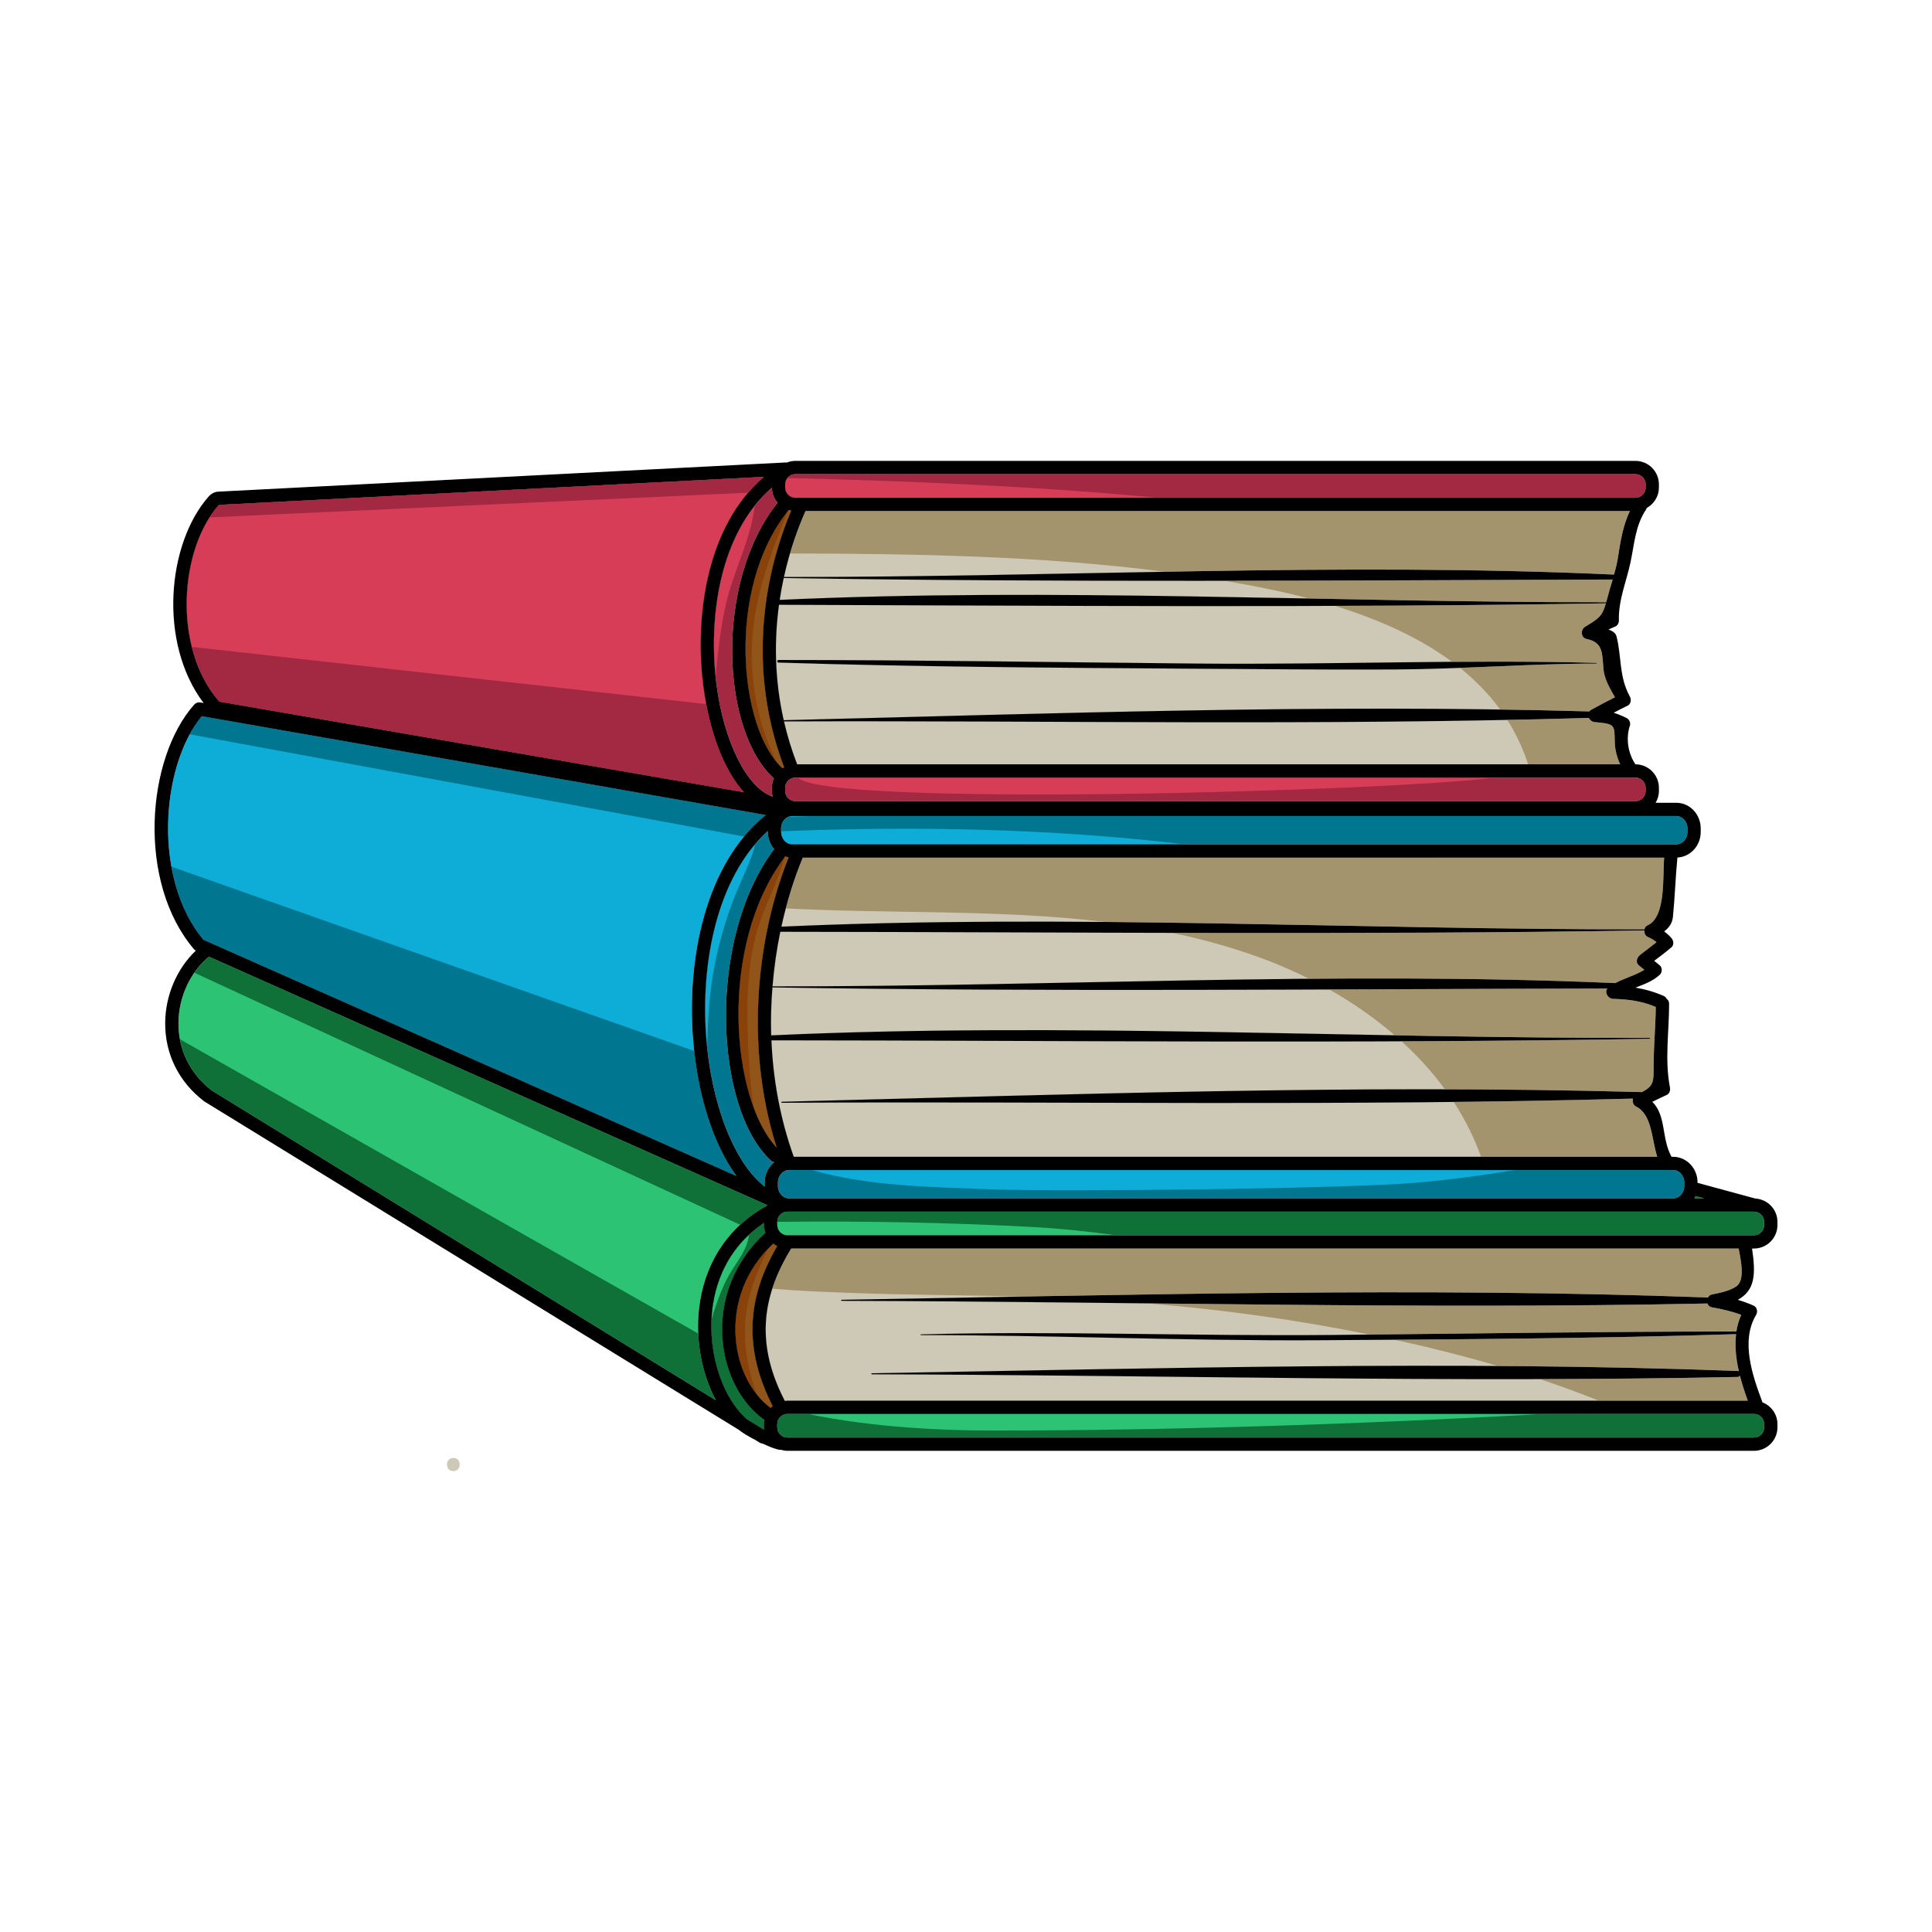 <?xml version="1.0" ?><svg id="Layer_1" style="enable-background:new 0 0 500 500;" version="1.1" viewBox="0 0 500 500" xml:space="preserve" xmlns="http://www.w3.org/2000/svg" xmlns:xlink="http://www.w3.org/1999/xlink"><g><path d="M181.2,336.61c1.816-10.932,7.947-19.577,17.412-24.694l-144.54-64.32   c-4.825,3.958-7.826,10.4-7.89,17.06c-0.067,6.975,2.994,13.204,8.624,17.548l130.41,80.125   C181.327,355.064,179.712,345.562,181.2,336.61z" style="fill:#2CC474;"/><path d="M182.709,267.702c1.237,17.885,7.314,33.287,15.199,39.371c-0.002-0.046-0.013-0.089-0.013-0.135   v-0.922c0-2.135,0.98-4.018,2.475-5.233c-0.29-0.062-0.57-0.171-0.803-0.383c-14.642-13.347-16.737-57.272,0.732-80.574   c0.02-0.027,0.05-0.039,0.071-0.064c-1.019-1.179-1.655-2.729-1.655-4.443v-0.268C185.216,227.398,181.465,249.701,182.709,267.702   z" style="fill:#007691;"/><path d="M453.921,365.927H203.798c-1.459,0-2.647,1.188-2.647,2.647v0.818c0,1.459,1.188,2.647,2.647,2.647   h250.124c1.459,0,2.647-1.188,2.647-2.647v-0.818C456.569,367.115,455.381,365.927,453.921,365.927z" style="fill:#0F7038;"/><path d="M197.719,369.392v-0.818c0-0.38,0.045-0.749,0.112-1.11c-5.935-4.133-10.036-11.819-10.812-20.429   c-0.957-10.616,3.079-20.776,11.07-27.979c-0.225-0.634-0.37-1.306-0.37-2.017v-0.574c-7.074,4.714-11.668,11.879-13.134,20.707   c-1.87,11.259,1.759,23.874,8.637,30.075l4.058,2.493c0.166,0.085,0.333,0.166,0.499,0.248   C197.759,369.79,197.719,369.597,197.719,369.392z" style="fill:#0F7038;"/><path d="M197.719,369.392v-0.818c0-0.38,0.045-0.749,0.112-1.11c-5.935-4.133-10.036-11.819-10.812-20.429   c-0.957-10.616,3.079-20.776,11.07-27.979c-0.225-0.634-0.37-1.306-0.37-2.017v-0.574c-7.074,4.714-11.668,11.879-13.134,20.707   c-1.87,11.259,1.759,23.874,8.637,30.075l4.058,2.493c0.166,0.085,0.333,0.166,0.499,0.248   C197.759,369.79,197.719,369.597,197.719,369.392z" style="fill:#0F7038;"/><path d="M207.767,221.954c-2.18,5.198-4.098,11.246-5.543,17.862c74.396-3.337,148.933,0.815,223.356,0.694   c0.095-0.44,0.355-0.83,0.799-1.025c4.82-2.109,3.891-12.585,4.304-17.531H207.767z" style="fill:#A3946D;"/><path d="M203.044,221.883c-17.263,23.031-13.811,62.627-2.049,75.09c-8.78-27.747-4.432-56.354,3.118-75.115   c-0.327-0.05-0.64-0.129-0.947-0.23C203.122,221.712,203.102,221.804,203.044,221.883z" style="fill:#91551A;"/><path d="M201.147,322.483c-0.365-0.178-0.704-0.39-1.024-0.634c-7.005,6.457-10.536,15.47-9.686,24.878   c0.67,7.435,4.085,14.005,9.006,17.622c0.159-0.164,0.339-0.303,0.516-0.449C192.585,349.429,193.084,336.221,201.147,322.483z" style="fill:#91551A;"/><path d="M453.923,313.576c-0.002,0-0.005-0.001-0.007-0.001h-20.902H204.201h-0.404   c-1.459,0-2.647,1.187-2.647,2.646v0.819c0,1.459,1.188,2.647,2.647,2.647h250.124c1.459,0,2.647-1.187,2.647-2.647v-0.819   c0-1.458-1.186-2.644-2.644-2.646C453.925,313.575,453.925,313.576,453.923,313.576z" style="fill:#0F7038;"/><path d="M209.035,365.927c5.873,1.236,21.927,4.242,46.916,4.289c70.693,0.132,143.325-4.289,143.325-4.289   H209.035z" style="fill:#2CC474;"/><path d="M184.613,339.872c1.141-3.438,2.357-6.957,4.189-10.105c1.975-3.396,4.564-6.266,5.047-10.197   c-4.869,4.535-8.088,10.521-9.264,17.603c-0.235,1.411-0.382,2.842-0.447,4.279C184.293,340.925,184.44,340.393,184.613,339.872z" style="fill:#2CC474;"/><path d="M266.736,317.517c-21.907-1.148-43.674-1.556-65.586-1.301c0,0.003,0,0.004,0,0.006v0.819   c0,1.459,1.188,2.647,2.647,2.647h85.138C281.568,318.696,274.176,317.907,266.736,317.517z" style="fill:#2CC474;"/><path d="M412.704,186.877c-0.692-0.062-1.235-0.517-1.513-1.076c-69.423,2.027-138.858,0.647-208.29,0.903   c0.834,3.627,1.952,7.336,3.4,11.102h213.011c-0.853-1.783-1.35-3.761-1.406-5.736C417.78,187.584,418.161,187.367,412.704,186.877   z" style="fill:#A3946D;"/><path d="M204.766,323.118c-8.088,13.167-8.882,25.463-1.647,39.446c0.226-0.026,0.447-0.069,0.679-0.069   h248.529c-0.751-2.064-1.476-4.25-2.046-6.492c-0.119,0.196-0.32,0.344-0.625,0.351c-74.683,1.54-149.347-0.496-224.024-0.688   c-0.173-0.001-0.173-0.266,0-0.268c74.626-1.237,149.41-3.347,224.024-0.599c0.144,0.005,0.261,0.047,0.365,0.104   c-0.732-3.203-1.096-6.481-0.724-9.626c-35.956,1.121-71.945,1.357-107.915,1.572c-34.385,0.204-68.698-1.33-103.052-1.325   c-0.121,0-0.121-0.184,0-0.188c35.414-0.948,70.995,0.493,106.445,0.15c34.866-0.337,69.735-0.894,104.6-0.896   c0.23-1.48,0.643-2.922,1.258-4.31c-2.458-0.922-5.037-1.501-7.62-1.954c-0.586-0.103-0.948-0.509-1.118-0.997   c-0.02,0.002-0.035,0.013-0.057,0.013c-74.683,1.54-149.347-0.496-224.024-0.688c-0.173-0.001-0.173-0.266,0-0.268   c74.624-1.237,149.41-3.347,224.024-0.599c0.062,0.002,0.109,0.025,0.164,0.038c0.199-0.393,0.525-0.711,1.01-0.808   c2.044-0.41,4.675-0.921,6.377-2.128c2.428-1.721,0.982-7.313,0.605-9.668c-0.007-0.038,0.008-0.067,0.004-0.104H204.766z" style="fill:#A3946D;"/><path d="M205.842,201.237c-1.459,0-2.647,1.187-2.647,2.646v0.818c0,1.459,1.188,2.646,2.647,2.646h217.406   c1.459,0,2.646-1.187,2.646-2.646v-0.818c0-1.459-1.186-2.646-2.646-2.646H205.842z" style="fill:#A32842;"/><path d="M206.455,201.237c7.381,7.784,154.904,3.475,180.315,0H206.455z" style="fill:#D83D57;"/><path d="M417.43,258.497c-1.235-0.035-2.274-1.651-1.444-2.673c-72.032,0.142-144.052,0.893-216.081-0.284   c-0.318,4.04-0.452,8.183-0.324,12.411c75.72-3.485,151.587,0.875,227.332,0.644c0.156-0.001,0.156,0.239,0,0.241   c-75.757,1.3-151.505,0.444-227.265,0.396c0.416,9.871,2.175,20.096,5.781,30.145h223.475c-1.503-4.572-1.295-10.958-5.524-13.032   c-0.715-0.351-0.977-1.282-0.757-2.032c-73.419,2.007-146.849,0.665-220.278,1.087c-0.173,0.001-0.173-0.264,0-0.268   c74.135-1.846,148.422-4.55,222.58-2.497c3.247-1.702,3.011-2.79,3.036-7.081c0.029-5.001,0.503-9.972,0.551-14.97   C424.883,259.052,421.348,258.609,417.43,258.497z" style="fill:#A3946D;"/><path d="M201.938,241.151c-0.923,4.483-1.612,9.213-2.009,14.119c72.672,0.097,145.456-4.011,218.106-0.841   c2.441-1.298,5.204-1.996,7.526-3.437c-0.479-0.392-0.958-0.784-1.438-1.176c-0.943-0.771-0.446-2.091,0.347-2.694   c1.431-1.078,2.84-2.181,4.251-3.285c-0.711-0.565-1.484-1.037-2.342-1.388c-0.578-0.302-0.865-0.999-0.824-1.657   C351.013,242.019,276.479,241.206,201.938,241.151z" style="fill:#A3946D;"/><path d="M204.206,302.81c-0.002,0-0.003,0.001-0.005,0.001c-0.002,0-0.002-0.001-0.004-0.001   c-1.583,0.003-2.872,1.439-2.872,3.205v0.922c0,1.3,0.7,2.418,1.701,2.92l0.013,0.006c0.013,0.006,0.022,0.018,0.035,0.024   c0.347,0.165,0.727,0.257,1.126,0.257h228.813c1.587,0,2.877-1.438,2.877-3.206v-0.922c0-1.768-1.29-3.205-2.877-3.205H204.206z" style="fill:#007691;"/><path d="M438.815,309.539c-0.086,0.213-0.204,0.405-0.312,0.605h2.542L438.815,309.539z" style="fill:#0F7038;"/><path d="M202.145,214.394v0.924c0,1.767,1.288,3.204,2.873,3.204h228.813c1.587,0,2.877-1.438,2.877-3.204   v-0.924c0-1.767-1.29-3.204-2.877-3.204H205.019C203.434,211.19,202.145,212.627,202.145,214.394z" style="fill:#007691;"/><path d="M185.07,249.159c1.255-6.125,3.031-12.012,5.328-17.829c0.303-0.769,4.968-10.91,4.976-12.744   c-10.758,12.76-13.799,32.711-12.665,49.115c0.084,1.207,0.193,2.401,0.32,3.583C183.155,263.854,183.584,256.412,185.07,249.159z" style="fill:#0EADD8;"/><path d="M392.091,302.81H210.124c14.683,4.234,30.841,4.368,45.912,4.963   c18.367,0.726,91.748-0.129,109.997-1.648C374.778,305.397,383.451,304.21,392.091,302.81z" style="fill:#0EADD8;"/><path d="M202.145,215.14v0.178c0,1.767,1.288,3.204,2.873,3.204h101.752   C271.991,214.4,236.619,213.746,202.145,215.14z" style="fill:#0EADD8;"/><path d="M209.819,211.19h-4.8c-0.353,0-0.687,0.081-0.999,0.211   C205.952,211.327,207.882,211.25,209.819,211.19z" style="fill:#0EADD8;"/><path d="M410.2,162.23c3.656-2.21,4.458-2.78,5.404-6.087c-71.335,1.163-142.66,0.619-213.996,0.377   c-1.191,8.728-1.252,18.921,1.223,29.869c69.442-1.703,139.019-4.248,208.48-2.269c0.132-0.166,0.3-0.318,0.526-0.441   c2.036-1.105,4.055-2.198,6.117-3.231c-1.295-2.229-2.724-4.691-2.962-7.156c-0.384-3.979,0.052-7.057-4.382-7.926   C409.095,165.069,409.007,162.952,410.2,162.23z M413.163,171.55c0.121,0.003,0.121,0.188,0,0.188   c-17.434-0.002-34.827,1.438-52.258,1.518c-18.062,0.084-36.127-0.1-54.188-0.215c-35.079-0.225-70.175-0.464-105.239-1.569   c-0.43-0.013-0.434-0.67,0-0.67c36.211-0.006,72.422,0.596,108.632,0.93C344.432,172.049,378.877,170.633,413.163,171.55z" style="fill:#A3946D;"/><path d="M202.499,198.817c0.134-0.09,0.285-0.154,0.426-0.232c-11.015-29.153-3.034-55.009,1.846-66.44   c-0.233-0.042-0.452-0.111-0.675-0.178c-0.038,0.062-0.052,0.132-0.099,0.191C187.768,152.358,191.293,188.56,202.499,198.817z" style="fill:#91551A;"/><path d="M203.044,221.883c-17.263,23.031-13.811,62.627-2.049,75.09c-8.78-27.747-4.432-56.354,3.118-75.115   c-0.327-0.05-0.64-0.129-0.947-0.23C203.122,221.712,203.102,221.804,203.044,221.883z" style="fill:#91551A;"/><path d="M201.147,322.483c-0.365-0.178-0.704-0.39-1.024-0.634c-7.005,6.457-10.536,15.47-9.686,24.878   c0.67,7.435,4.085,14.005,9.006,17.622c0.159-0.164,0.339-0.303,0.516-0.449C192.585,349.429,193.084,336.221,201.147,322.483z" style="fill:#91551A;"/><path d="M202.499,198.817c0.134-0.09,0.285-0.154,0.426-0.232c-11.015-29.153-3.034-55.009,1.846-66.44   c-0.233-0.042-0.452-0.111-0.675-0.178c-0.038,0.062-0.052,0.132-0.099,0.191C187.768,152.358,191.293,188.56,202.499,198.817z" style="fill:#91551A;"/><path d="M193.468,265.332c-0.169-8.053,0.238-16.233,2.367-24.048c1.717-6.303,5.538-12.948,7.225-19.436   c-0.007,0.011-0.008,0.023-0.017,0.034c-13.796,18.406-14.354,47.381-8.021,64.641   C194.026,279.386,193.612,272.175,193.468,265.332z" style="fill:#89430A;"/><path d="M192.828,343.117c0.377-7.806,2.92-13.579,5.849-19.838c-6.037,6.324-9.029,14.714-8.24,23.448   c0.488,5.412,2.443,10.349,5.36,14.039C193.79,355.064,192.54,349.106,192.828,343.117z" style="fill:#89430A;"/><path d="M194.574,170.583c-0.312-13.6,4.281-25.773,9.272-38.227c-15.279,19.266-12.806,52.798-2.897,64.796   C196.888,188.957,194.78,179.591,194.574,170.583z" style="fill:#89430A;"/><path d="M202.826,149.585c-0.39,1.802-0.741,3.695-1.039,5.662c71.246-3.266,142.621,0.673,213.892,0.619   c0.077-0.276,0.151-0.529,0.231-0.844c0.431-1.687,0.958-3.361,1.454-5.043C345.846,150.221,274.341,150.768,202.826,149.585z" style="fill:#A3946D;"/><path d="M192.518,205.018c-5.09-5.59-8.961-15.467-10.514-27.597c-2.257-17.616,0.751-41.266,15.683-54.004   l-141.024,7.252c-10.16,11.342-12.109,37.005,0.094,50.904L192.518,205.018z" style="fill:#A32842;"/><path d="M192.518,205.018c-5.09-5.59-8.961-15.467-10.514-27.597c-2.257-17.616,0.751-41.266,15.683-54.004   l-141.024,7.252c-10.16,11.342-12.109,37.005,0.094,50.904L192.518,205.018z" style="fill:#D83D57;"/><path d="M203.194,125.357v0.818c0,1.459,1.188,2.647,2.647,2.647h217.406c1.459,0,2.646-1.188,2.646-2.647   v-0.818c0-1.459-1.186-2.647-2.646-2.647H205.842C204.382,122.709,203.194,123.897,203.194,125.357z" style="fill:#A32842;"/><path d="M203.789,123.705c-0.367,0.455-0.595,1.024-0.595,1.651v0.818c0,1.459,1.188,2.647,2.647,2.647   h93.644C267.717,125.802,235.726,124.51,203.789,123.705z" style="fill:#D83D57;"/><path d="M185.407,176.985c1.925,15.027,7.883,26.914,14.557,29.19c-0.119-0.474-0.201-0.962-0.201-1.473   v-0.818c0-0.87,0.191-1.694,0.521-2.443c-13.627-12.245-15.477-50.742,0.963-71.332c-0.903-1.052-1.468-2.398-1.479-3.887   C186.027,138.105,183.274,160.335,185.407,176.985z" style="fill:#A32842;"/><path d="M187.833,156.511c1.905-8.525,6.503-16.949,7.518-25.65c-9.544,11.996-11.663,30.084-10.115,44.524   C185.699,169.039,186.449,162.707,187.833,156.511z" style="fill:#D83D57;"/><path d="M208.47,132.253c-1.697,3.788-3.958,9.674-5.586,17.07c71.583,0.089,143.275-3.904,214.832-0.618   c0.386-1.38,0.741-2.765,0.967-4.173c0.684-4.247,1.268-8.468,3.15-12.28H208.47z" style="fill:#A3946D;"/><path d="M203.364,235.09c-0.406,1.54-0.788,3.115-1.139,4.726c27.885-1.251,55.79-1.449,83.7-1.215   C258.687,235.305,230.73,236.527,203.364,235.09z" style="fill:#CEC8B7;"/><path d="M398.472,356.898c-57.616,0.146-115.225-1.083-172.841-1.231c-0.173-0.001-0.173-0.266,0-0.268   c53.977-0.895,108.039-2.237,162.057-1.876c-8.46-2.485-16.872-4.602-25.015-6.417c-0.613-0.137-1.23-0.251-1.843-0.385   c-6.483,0.045-12.965,0.091-19.448,0.129c-34.385,0.204-68.698-1.33-103.052-1.325c-0.121,0-0.121-0.184,0-0.188   c35.414-0.948,70.995,0.493,106.445,0.15c3.217-0.031,6.434-0.07,9.651-0.104c-18.965-3.849-38.207-6.478-57.519-8.074   c-26.364-0.288-52.727-0.586-79.093-0.654c-0.173-0.001-0.173-0.266,0-0.268c15.519-0.257,31.046-0.551,46.576-0.833   c-15.079-0.404-30.169-0.388-45.241-0.988c-6.392-0.255-12.853-0.483-19.267-1.053c-3.041,9.449-2.071,18.797,3.235,29.051   c0.226-0.026,0.447-0.069,0.679-0.069h209.968C408.716,360.463,403.602,358.608,398.472,356.898z" style="fill:#CEC8B7;"/><path d="M360.967,267.938c-5.179-4.479-10.901-8.445-16.956-11.865   c-48.035,0.178-96.069,0.252-144.106-0.533c-0.318,4.04-0.452,8.183-0.324,12.411C253.336,265.478,307.161,266.954,360.967,267.938   z" style="fill:#CEC8B7;"/><path d="M376.208,285.161c-57.951,0.649-115.907-0.093-173.863,0.241c-0.173,0.001-0.173-0.264,0-0.268   c57.155-1.422,114.401-3.347,171.609-3.217c-3.277-4.484-7.069-8.634-11.253-12.438c-54.35,0.229-108.699-0.21-163.053-0.245   c0.416,9.871,2.175,20.096,5.781,30.145H383.29C381.499,294.352,379.106,289.605,376.208,285.161z" style="fill:#CEC8B7;"/><path d="M328.828,248.872c-8.363-3.266-16.871-5.661-25.481-7.445c-33.802-0.076-67.605-0.251-101.409-0.276   c-0.923,4.483-1.612,9.213-2.009,14.119c46.269,0.062,92.582-1.575,138.878-1.959C335.543,251.679,332.209,250.192,328.828,248.872   z" style="fill:#CEC8B7;"/><path d="M377.829,172.84c-5.64,0.216-11.28,0.39-16.924,0.416c-18.062,0.084-36.127-0.1-54.188-0.215   c-35.079-0.225-70.175-0.464-105.239-1.569c-0.43-0.013-0.434-0.67,0-0.67c36.211-0.006,72.422,0.596,108.632,0.93   c21.87,0.202,43.789-0.296,65.687-0.449c-8.785-6.495-19.387-11.109-30.35-14.487c-47.945,0.174-95.89-0.113-143.839-0.276   c-1.191,8.728-1.252,18.921,1.223,29.869c61.759-1.515,123.628-3.687,185.425-2.759   C385.292,179.577,381.774,175.996,377.829,172.84z" style="fill:#CEC8B7;"/><path d="M390.071,186.296c-62.384,1.247-124.779,0.177-187.17,0.408c0.834,3.627,1.952,7.336,3.4,11.102   h189.169C394.122,193.614,392.297,189.788,390.071,186.296z" style="fill:#CEC8B7;"/><path d="M328.474,152.478c-3.835-0.798-7.701-1.506-11.578-2.173c-38.023,0.044-76.045-0.091-114.071-0.72   c-0.39,1.802-0.741,3.695-1.039,5.662c45.628-2.092,91.309-1.229,136.983-0.351C335.328,153.991,331.884,153.188,328.474,152.478z" style="fill:#CEC8B7;"/><path d="M204.454,143.233c-0.556,1.897-1.092,3.919-1.57,6.09c32.813,0.041,65.648-0.773,98.485-1.354   C269.349,143.812,236.379,143.308,204.454,143.233z" style="fill:#CEC8B7;"/><path d="M190.611,304.354c-6.042-8.213-10.286-21.382-11.325-36.416   c-1.356-19.604,3.024-44.189,18.891-57.014L52.219,185.347c-10.696,13.014-12.667,42.169,0.389,57.839L190.611,304.354z" style="fill:#0EADD8;"/><g><path d="M192.566,216.495c1.689-2.029,3.549-3.903,5.611-5.571L52.219,185.347    c-1.138,1.384-2.153,2.983-3.086,4.697L192.566,216.495z" style="fill:#007691;"/><path d="M44.393,224.308c1.262,7.05,3.904,13.703,8.215,18.878l138.004,61.168    c-5.491-7.465-9.488-19.03-10.953-32.362L44.393,224.308z" style="fill:#007691;"/></g><path d="M310.11,171.732c-36.21-0.333-72.421-0.936-108.632-0.93c-0.434,0-0.43,0.657,0,0.67   c35.064,1.105,70.16,1.345,105.239,1.569c18.06,0.115,36.126,0.298,54.188,0.215c17.43-0.081,34.824-1.521,52.258-1.518   c0.121,0,0.121-0.184,0-0.188C378.877,170.633,344.432,172.049,310.11,171.732z"/><path d="M50.674,246.029c-4.872,4.629-7.856,11.512-7.923,18.594c-0.079,8.109,3.487,15.339,10.036,20.359   c0.047,0.035,0.095,0.069,0.146,0.1l138.245,84.939c0.868,0.725,2.545,1.734,4.348,2.671l1.059,0.651   c0.238,0.147,0.499,0.228,0.759,0.249c1.996,0.935,3.865,1.64,4.7,1.64c0.017,0,0.032-0.001,0.047-0.001   c0.022-0.001,0.042-0.013,0.064-0.015c0.526,0.149,1.071,0.255,1.644,0.255h250.124c3.351,0,6.079-2.727,6.079-6.079v-0.818   c0-2.594-1.642-4.797-3.934-5.668c-0.018-0.083-0.003-0.154-0.037-0.241c-2.532-6.784-5.596-15.68-1.535-22.4   c0.446-0.738,0.23-1.966-0.615-2.347c-1.35-0.611-2.733-1.098-4.132-1.524c4.42-2.44,4.701-6.503,3.678-13.275h0.496   c3.351,0,6.079-2.727,6.079-6.078v-0.819c0-3.225-2.535-5.847-5.712-6.041l-14.966-4.061v-0.105c0-3.659-2.83-6.637-6.308-6.637   h-0.429c-2.679-4.899-1.297-10.569-4.971-14.228c1.252-0.611,2.498-1.225,3.77-1.803c0.729-0.331,0.921-1.236,0.787-1.937   c-1.381-7.247-0.209-14.341-0.211-21.63c0-0.613-0.275-1.04-0.657-1.313c-0.134-0.283-0.347-0.542-0.737-0.714   c-2.448-1.077-4.845-1.745-7.317-2.155c2.202-0.856,4.425-1.62,6.3-3.331c0.642-0.585,0.702-1.852,0-2.426   c-0.483-0.395-0.965-0.789-1.448-1.185c1.506-1.124,3.003-2.248,4.447-3.478c0.744-0.633,0.58-1.769,0-2.426   c-0.612-0.694-1.223-1.233-1.875-1.714c1.205-0.882,2.105-2.044,2.275-3.754c0.513-5.092,0.655-10.237,1.166-15.361   c3.344-0.159,6.025-3.049,6.025-6.606v-0.924c0-3.659-2.83-6.636-6.308-6.636h-5.362c0.53-0.902,0.855-1.937,0.855-3.056v-0.818   c0-3.351-2.726-6.078-6.077-6.078h-0.032c-0.037-0.08-0.072-0.16-0.124-0.241c-1.816-2.827-2.341-6.569-1.282-9.767   c0.231-0.696-0.134-1.6-0.788-1.937c-1.134-0.585-2.259-1.035-3.4-1.406c1.18-0.625,2.366-1.238,3.581-1.812   c0.861-0.406,1.034-1.583,0.615-2.348c-2.882-5.251-2.113-10.27-3.462-15.586c-0.225-0.89-1.055-1.434-2.081-1.792   c0.603-0.278,1.213-0.55,1.84-0.816c0.524-0.223,0.865-0.941,0.849-1.481c-0.158-5.333,1.947-10.055,3.026-15.177   c1.004-4.76,1.215-9.398,4.009-13.586c0.09-0.137,0.152-0.271,0.201-0.405c1.853-1.042,3.123-3.005,3.123-5.28v-0.818   c0-3.352-2.726-6.079-6.077-6.079H205.842c-0.793,0-1.545,0.163-2.24,0.441c-0.089-0.008-0.173-0.035-0.265-0.029l-146.941,7.557   c0,0-1.31,0.027-2.389,1.247c-10.765,12.177-13.094,37.851-1.317,53.451l-0.843-0.147c-0.583-0.104-1.183,0.105-1.578,0.55   c-12.434,13.981-14.885,45.966-0.024,63.361C50.362,245.846,50.522,245.935,50.674,246.029z M203.997,132.158   c0.047-0.059,0.06-0.129,0.099-0.191c0.223,0.068,0.442,0.136,0.675,0.178c-4.881,11.431-12.861,37.287-1.846,66.44   c-0.141,0.078-0.292,0.142-0.426,0.232C191.293,188.56,187.768,152.358,203.997,132.158z M415.91,155.022   c-0.08,0.315-0.154,0.569-0.231,0.844c-71.271,0.054-142.646-3.885-213.892-0.619c0.298-1.968,0.649-3.86,1.039-5.662   c71.516,1.184,143.02,0.637,214.539,0.394C416.869,151.661,416.341,153.334,415.91,155.022z M410.611,165.366   c4.434,0.869,3.998,3.948,4.382,7.926c0.238,2.465,1.667,4.928,2.962,7.156c-2.062,1.034-4.082,2.126-6.117,3.231   c-0.226,0.123-0.394,0.275-0.526,0.441c-69.462-1.98-139.039,0.566-208.48,2.269c-2.475-10.949-2.414-21.142-1.223-29.869   c71.337,0.242,142.662,0.786,213.996-0.377c-0.945,3.307-1.748,3.877-5.404,6.087C409.007,162.952,409.095,165.069,410.611,165.366   z M426.379,242.447c0.858,0.351,1.632,0.823,2.342,1.388c-1.411,1.103-2.82,2.207-4.251,3.285c-0.793,0.603-1.29,1.923-0.347,2.694   c0.479,0.392,0.958,0.784,1.438,1.176c-2.322,1.441-5.085,2.139-7.526,3.437c-72.65-3.17-145.434,0.938-218.106,0.841   c0.397-4.906,1.086-9.636,2.009-14.119c74.542,0.055,149.075,0.869,223.617-0.36C425.515,241.448,425.801,242.146,426.379,242.447z    M426.379,239.485c-0.444,0.194-0.704,0.585-0.799,1.025c-74.423,0.121-148.96-4.03-223.356-0.694   c1.444-6.616,3.363-12.663,5.543-17.862h222.917C430.27,226.9,431.199,237.376,426.379,239.485z M200.994,296.973   c-11.762-12.462-15.214-52.059,2.049-75.09c0.059-0.079,0.079-0.171,0.122-0.255c0.307,0.101,0.62,0.18,0.947,0.23   C196.563,240.618,192.215,269.225,200.994,296.973z M199.443,364.349c-4.921-3.617-8.336-10.187-9.006-17.622   c-0.85-9.408,2.681-18.421,9.686-24.878c0.32,0.245,0.659,0.456,1.024,0.634c-8.063,13.737-8.562,26.945-1.188,41.417   C199.781,364.046,199.602,364.185,199.443,364.349z M200.369,219.762c-0.02,0.025-0.05,0.037-0.071,0.064   c-17.469,23.302-15.374,67.227-0.732,80.574c0.233,0.212,0.513,0.321,0.803,0.383c-1.495,1.215-2.475,3.097-2.475,5.233v0.922   c0,0.046,0.012,0.089,0.013,0.135c-7.885-6.084-13.962-21.486-15.199-39.371c-1.245-18.001,2.507-40.304,16.005-52.651v0.268   C198.714,217.033,199.351,218.583,200.369,219.762z M54.806,282.205c-5.63-4.345-8.691-10.573-8.624-17.548   c0.064-6.66,3.065-13.102,7.89-17.06l144.54,64.32c-9.465,5.118-15.596,13.763-17.412,24.694   c-1.488,8.952,0.127,18.454,4.016,25.72L54.806,282.205z M197.28,369.742l-4.058-2.493c-6.878-6.201-10.507-18.817-8.637-30.075   c1.466-8.828,6.06-15.993,13.134-20.707v0.574c0,0.711,0.146,1.382,0.37,2.017c-7.991,7.202-12.027,17.362-11.07,27.979   c0.776,8.61,4.878,16.296,10.812,20.429c-0.067,0.361-0.112,0.73-0.112,1.11v0.818c0,0.205,0.04,0.399,0.06,0.598   C197.613,369.908,197.446,369.826,197.28,369.742z M456.569,369.392c0,1.459-1.188,2.647-2.647,2.647H203.798   c-1.459,0-2.647-1.188-2.647-2.647v-0.818c0-1.459,1.188-2.647,2.647-2.647h250.124c1.459,0,2.647,1.188,2.647,2.647V369.392z    M449.391,332.89c-1.702,1.207-4.333,1.718-6.377,2.128c-0.486,0.097-0.811,0.415-1.01,0.808c-0.055-0.013-0.102-0.036-0.164-0.038   c-74.614-2.748-149.4-0.638-224.024,0.599c-0.173,0.002-0.173,0.267,0,0.268c74.677,0.192,149.342,2.228,224.024,0.688   c0.022,0,0.037-0.011,0.057-0.013c0.169,0.488,0.531,0.894,1.118,0.997c2.584,0.453,5.162,1.032,7.62,1.954   c-0.615,1.388-1.029,2.83-1.258,4.31c-34.866,0.002-69.735,0.559-104.6,0.896c-35.451,0.343-71.032-1.098-106.445-0.15   c-0.121,0.003-0.121,0.188,0,0.188c34.355-0.006,68.667,1.529,103.052,1.325c35.97-0.215,71.958-0.451,107.915-1.572   c-0.372,3.145-0.008,6.423,0.724,9.626c-0.104-0.057-0.221-0.099-0.365-0.104c-74.614-2.748-149.399-0.638-224.024,0.599   c-0.173,0.003-0.173,0.267,0,0.268c74.678,0.192,149.342,2.228,224.024,0.688c0.305-0.007,0.506-0.155,0.625-0.351   c0.57,2.242,1.295,4.428,2.046,6.492H203.798c-0.231,0-0.452,0.043-0.679,0.069c-7.235-13.983-6.441-26.279,1.647-39.446h245.233   c0.005,0.037-0.01,0.066-0.004,0.104C450.373,325.577,451.818,331.168,449.391,332.89z M456.569,316.222v0.819   c0,1.459-1.188,2.647-2.647,2.647H203.798c-1.459,0-2.647-1.187-2.647-2.647v-0.819c0-1.459,1.188-2.646,2.647-2.646h0.404h228.813   h20.902c0.002,0,0.005,0.001,0.007,0.001c0.002,0,0.002-0.001,0.002-0.001C455.382,313.578,456.569,314.764,456.569,316.222z    M438.815,309.539l2.23,0.605h-2.542C438.61,309.944,438.729,309.752,438.815,309.539z M435.891,306.015v0.922   c0,1.768-1.29,3.206-2.877,3.206H204.201c-0.399,0-0.779-0.092-1.126-0.257c-0.013-0.006-0.022-0.018-0.035-0.024l-0.013-0.006   c-1-0.502-1.701-1.62-1.701-2.92v-0.922c0-1.766,1.288-3.203,2.872-3.205c0.002,0,0.002,0.001,0.004,0.001   c0.001,0,0.003-0.001,0.005-0.001h228.808C434.601,302.81,435.891,304.248,435.891,306.015z M424.925,282.637   c-74.158-2.053-148.445,0.651-222.58,2.497c-0.173,0.004-0.173,0.269,0,0.268c73.429-0.422,146.859,0.92,220.278-1.087   c-0.219,0.751,0.042,1.681,0.757,2.032c4.229,2.074,4.021,8.461,5.524,13.032H205.429c-3.606-10.049-5.365-20.274-5.781-30.145   c75.76,0.048,151.508,0.904,227.265-0.396c0.156-0.003,0.156-0.242,0-0.241c-75.745,0.23-151.612-4.129-227.332-0.644   c-0.129-4.228,0.005-8.371,0.324-12.411c72.028,1.177,144.049,0.426,216.081,0.284c-0.829,1.021,0.209,2.637,1.444,2.673   c3.917,0.112,7.453,0.555,11.082,2.089c-0.048,4.998-0.523,9.968-0.551,14.97C427.936,279.846,428.172,280.935,424.925,282.637z    M436.709,214.394v0.924c0,1.767-1.29,3.204-2.877,3.204H205.019c-1.585,0-2.873-1.438-2.873-3.204v-0.924   c0-1.767,1.288-3.204,2.873-3.204h228.813C435.418,211.19,436.709,212.627,436.709,214.394z M425.893,203.884v0.818   c0,1.459-1.186,2.646-2.646,2.646H205.842c-1.459,0-2.647-1.187-2.647-2.646v-0.818c0-1.459,1.188-2.646,2.647-2.646h217.406   C424.707,201.237,425.893,202.424,425.893,203.884z M419.312,197.806H206.301c-1.448-3.766-2.565-7.475-3.4-11.102   c69.432-0.256,138.866,1.124,208.29-0.903c0.278,0.559,0.821,1.014,1.513,1.076c5.457,0.49,5.077,0.707,5.202,5.193   C417.961,194.045,418.459,196.023,419.312,197.806z M418.684,144.533c-0.226,1.407-0.581,2.793-0.967,4.173   c-71.558-3.286-143.249,0.706-214.832,0.618c1.628-7.396,3.889-13.283,5.586-17.07h213.363   C419.952,136.065,419.367,140.286,418.684,144.533z M423.248,122.709c1.459,0,2.646,1.188,2.646,2.647v0.818   c0,1.459-1.186,2.647-2.646,2.647H205.842c-1.459,0-2.647-1.188-2.647-2.647v-0.818c0-1.459,1.188-2.647,2.647-2.647H423.248z    M199.768,126.221c0.012,1.489,0.576,2.835,1.479,3.887c-16.44,20.59-14.59,59.087-0.963,71.332   c-0.33,0.749-0.521,1.573-0.521,2.443v0.818c0,0.511,0.082,0.999,0.201,1.473c-6.674-2.276-12.632-14.163-14.557-29.19   C183.274,160.335,186.027,138.105,199.768,126.221z M56.662,130.669l141.024-7.252c-14.932,12.738-17.94,36.388-15.683,54.004   c1.553,12.131,5.423,22.007,10.514,27.597L56.756,181.573C44.554,167.673,46.502,142.011,56.662,130.669z M52.219,185.347   l145.959,25.577c-15.867,12.825-20.247,37.411-18.891,57.014c1.039,15.034,5.283,28.203,11.325,36.416L52.608,243.186   C39.552,227.516,41.522,198.36,52.219,185.347z"/><g><path d="M193.656,127.5c1.243-1.447,2.563-2.832,4.031-4.083l-141.024,7.252    c-0.864,0.966-1.647,2.068-2.389,3.225L193.656,127.5z" style="fill:#A32842;"/><path d="M49.672,167.423c1.317,5.265,3.609,10.19,7.084,14.15l135.762,23.445    c-4.4-4.833-7.885-12.872-9.753-22.799L49.672,167.423z" style="fill:#A32842;"/></g><g><path d="M191.544,316.964c2.089-1.933,4.445-3.631,7.067-5.048l-144.54-64.32    c-1.436,1.177-2.684,2.594-3.768,4.15L191.544,316.964z" style="fill:#0F7038;"/><path d="M46.584,268.965c0.972,5.209,3.783,9.815,8.222,13.24l130.41,80.125    c-2.664-4.978-4.227-11.009-4.492-17.19L46.584,268.965z" style="fill:#0F7038;"/></g><g><path d="M117.324,380.722c2.195,0,2.195-3.405,0-3.405C115.129,377.318,115.129,380.722,117.324,380.722    L117.324,380.722z" style="fill:#CEC8B7;"/></g></g></svg>